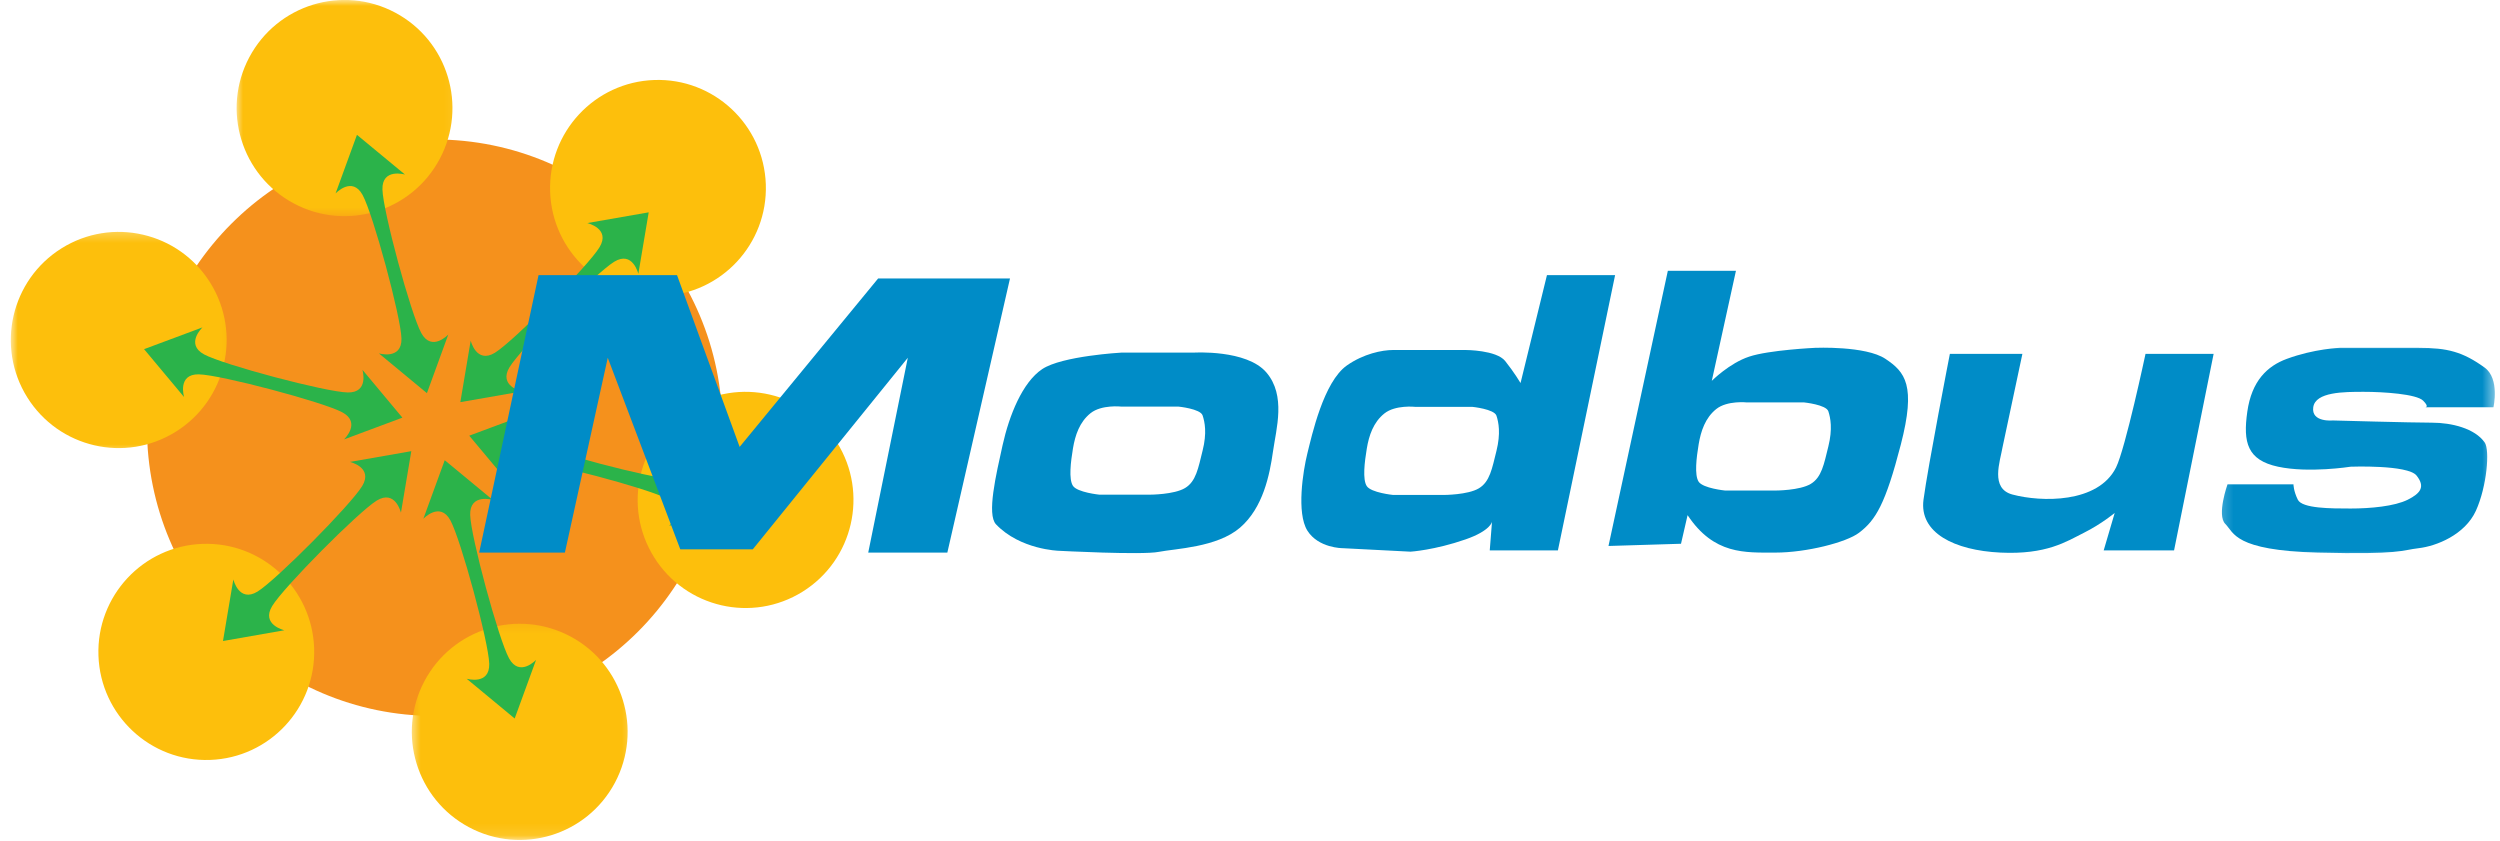 <svg width="211" height="71" viewBox="0 0 211 71" fill="none" xmlns="http://www.w3.org/2000/svg">
<path d="M60.972 36.097C60.972 49.531 50.102 60.425 36.688 60.425C23.278 60.425 12.404 49.531 12.404 36.097C12.404 22.66 23.278 11.77 36.688 11.77C50.102 11.77 60.972 22.66 60.972 36.097Z" fill="#F5911C"/>
<path d="M64.635 15.551C64.811 20.586 60.878 24.81 55.851 24.987C50.824 25.163 46.607 21.223 46.431 16.188C46.258 11.153 50.191 6.928 55.214 6.752C60.241 6.576 64.458 10.516 64.635 15.551Z" fill="#FDBF0C"/>
<path d="M26.513 54.702C26.689 59.737 22.756 63.961 17.729 64.138C12.702 64.314 8.485 60.374 8.309 55.339C8.133 50.304 12.066 46.08 17.092 45.903C22.119 45.727 26.337 49.667 26.513 54.702Z" fill="#FDBF0C"/>
<mask id="mask0_1247_1625" style="mask-type:luminance" maskUnits="userSpaceOnUse" x="19" y="-1" width="20" height="20">
<path d="M19.85 -0.002H38.927V18.433H19.85V-0.002Z" fill="white"/>
</mask>
<g mask="url(#mask0_1247_1625)">
<path d="M33.355 1.066C37.795 3.432 39.482 8.956 37.118 13.404C34.757 17.852 29.246 19.541 24.805 17.174C20.364 14.811 18.677 9.288 21.038 4.839C23.399 0.391 28.914 -1.301 33.355 1.066Z" fill="#FDBF0C"/>
</g>
<mask id="mask1_1247_1625" style="mask-type:luminance" maskUnits="userSpaceOnUse" x="34" y="52" width="20" height="19">
<path d="M34.592 52.284H53.67V70.895H34.592V52.284Z" fill="white"/>
</mask>
<g mask="url(#mask1_1247_1625)">
<path d="M48.141 53.715C52.582 56.078 54.265 61.602 51.904 66.053C49.543 70.498 44.032 72.19 39.591 69.824C35.15 67.46 33.463 61.934 35.824 57.485C38.185 53.037 43.7 51.348 48.141 53.715Z" fill="#FDBF0C"/>
</g>
<mask id="mask2_1247_1625" style="mask-type:luminance" maskUnits="userSpaceOnUse" x="0" y="19" width="20" height="20">
<path d="M0.911 19.3H19.85V38.396H0.911V19.3Z" fill="white"/>
</mask>
<g mask="url(#mask2_1247_1625)">
<path d="M5.193 20.959C9.457 18.29 15.077 19.589 17.743 23.861C20.409 28.136 19.111 33.761 14.843 36.433C10.579 39.102 4.962 37.803 2.297 33.531C-0.369 29.259 0.928 23.63 5.193 20.959Z" fill="#FDBF0C"/>
</g>
<path d="M58.1 34.457C62.365 31.788 67.985 33.087 70.651 37.359C73.313 41.631 72.016 47.26 67.751 49.931C63.486 52.6 57.87 51.301 55.204 47.029C52.538 42.757 53.836 37.129 58.1 34.457Z" fill="#FDBF0C"/>
<path d="M92.042 34.873C91.114 35.616 90.745 36.731 90.558 37.844C90.372 38.959 90.186 40.448 90.558 41.007C90.927 41.56 92.784 41.75 92.784 41.75H97.048C97.048 41.75 99.091 41.75 100.019 41.19C100.947 40.634 101.13 39.515 101.499 38.033C101.875 36.545 101.686 35.616 101.499 35.06C101.317 34.501 99.46 34.317 99.46 34.317H94.64C94.64 34.317 92.97 34.131 92.042 34.873ZM94.64 29.761H100.761C100.761 29.761 105.212 29.483 106.882 31.435C108.552 33.388 107.715 36.172 107.437 38.125C107.16 40.075 106.604 42.862 104.656 44.537C102.709 46.208 99.186 46.303 97.794 46.578C96.401 46.859 89.352 46.486 89.352 46.486C89.352 46.486 86.104 46.395 84.065 44.255C83.272 43.425 84.065 40.075 84.62 37.566C85.179 35.06 86.29 32.273 87.96 31.154C89.63 30.038 94.64 29.761 94.64 29.761Z" fill="#008CC7"/>
<path d="M116.84 34.898C115.912 35.64 115.539 36.755 115.356 37.871C115.17 38.986 114.987 40.472 115.356 41.028C115.726 41.587 117.582 41.774 117.582 41.774H121.847C121.847 41.774 123.889 41.774 124.817 41.214C125.746 40.658 125.929 39.543 126.301 38.057C126.67 36.569 126.484 35.64 126.301 35.084C126.118 34.525 124.259 34.338 124.259 34.338H119.438C119.438 34.338 117.765 34.155 116.84 34.898ZM130.562 23.224H136.314L131.487 46.453H125.735L125.925 44.035C125.925 44.035 125.813 44.788 123.696 45.524C121.074 46.436 119.049 46.561 119.049 46.561L113.307 46.266C113.307 46.266 111.271 46.266 110.34 44.781C109.415 43.293 109.971 39.763 110.34 38.275C110.712 36.786 111.705 32.226 113.68 30.842C115.082 29.859 116.647 29.54 117.575 29.54C118.503 29.54 123.696 29.54 123.696 29.54C123.696 29.54 126.294 29.54 127.036 30.469C127.781 31.398 128.334 32.327 128.334 32.327L130.562 23.224Z" fill="#008CC7"/>
<path d="M144.851 34.524C143.923 35.267 143.554 36.382 143.367 37.498C143.181 38.613 142.998 40.099 143.367 40.658C143.737 41.214 145.593 41.401 145.593 41.401H149.861C149.861 41.401 151.9 41.401 152.828 40.841C153.753 40.285 153.943 39.169 154.312 37.684C154.681 36.196 154.495 35.267 154.312 34.711C154.126 34.155 152.273 33.965 152.273 33.965H147.449C147.449 33.965 145.779 33.782 144.851 34.524ZM141.877 45.893L135.756 46.08L140.766 22.854H146.514L144.475 32.144C144.475 32.144 145.959 30.652 147.629 30.1C149.295 29.54 153.194 29.357 153.194 29.357C153.194 29.357 157.462 29.171 159.129 30.286C160.799 31.398 161.727 32.517 160.426 37.535C159.129 42.55 158.309 43.899 156.903 44.964C155.836 45.778 152.452 46.639 149.851 46.639C147.259 46.639 144.658 46.822 142.432 43.479L141.877 45.893Z" fill="#008CC7"/>
<path d="M164.569 29.866H170.69L169.02 37.718C168.806 38.969 167.953 41.234 169.853 41.739C172.265 42.384 177.071 42.502 178.592 39.458C179.375 37.891 181.082 29.866 181.082 29.866H186.83L183.491 46.452H177.552L178.481 43.292C178.481 43.292 177.37 44.221 175.886 44.964C174.399 45.71 172.732 46.825 168.837 46.639C164.938 46.452 161.974 44.964 162.343 42.177C162.712 39.39 164.569 29.866 164.569 29.866Z" fill="#008CC7"/>
<mask id="mask3_1247_1625" style="mask-type:luminance" maskUnits="userSpaceOnUse" x="187" y="28" width="24" height="20">
<path d="M187.213 28.849H210.563V47.077H187.213V28.849Z" fill="white"/>
</mask>
<g mask="url(#mask3_1247_1625)">
<path d="M204.696 34.372H210.447C210.447 34.372 210.996 31.964 209.709 31.029C207.863 29.689 206.552 29.357 204.143 29.357C201.728 29.357 197.464 29.357 197.464 29.357C197.464 29.357 195.326 29.435 193.013 30.286C191.359 30.893 190.042 32.144 189.673 34.745C189.3 37.345 189.673 38.834 192.267 39.39C194.865 39.949 198.392 39.39 198.392 39.39C198.392 39.39 203.212 39.207 203.957 40.136C204.696 41.065 204.326 41.621 203.212 42.177C202.097 42.733 200.062 42.919 198.392 42.919C196.722 42.919 194.31 42.919 193.937 42.177C193.568 41.434 193.568 40.875 193.568 40.875H188.003C188.003 40.875 187.074 43.479 187.816 44.221C188.562 44.964 188.562 46.452 195.607 46.639C202.656 46.822 202.67 46.435 204.143 46.266C205.617 46.093 208.032 45.15 208.967 43.106C209.892 41.065 210.156 37.989 209.709 37.345C208.879 36.159 206.924 35.674 205.255 35.674C203.585 35.674 196.905 35.487 196.905 35.487C196.905 35.487 195.052 35.674 195.238 34.372C195.421 33.07 197.836 33.07 199.506 33.07C201.173 33.07 203.957 33.256 204.513 33.816C205.068 34.372 204.696 34.372 204.696 34.372Z" fill="#008CC7"/>
</g>
<path d="M35.557 28.11C36.445 29.727 37.837 28.232 37.837 28.232L36.032 33.182L31.977 29.825C31.977 29.825 33.931 30.408 33.884 28.564C33.833 26.719 31.489 18.067 30.602 16.453C29.714 14.835 28.322 16.327 28.322 16.327L30.127 11.38L34.182 14.733C34.182 14.733 32.227 14.154 32.278 15.998C32.326 17.839 34.67 26.492 35.557 28.11Z" fill="#2BB34A"/>
<path d="M42.965 55.566C43.852 57.184 45.245 55.692 45.245 55.692L43.439 60.642L39.385 57.285C39.385 57.285 41.339 57.865 41.292 56.021C41.241 54.18 38.897 45.527 38.009 43.91C37.125 42.296 35.73 43.787 35.73 43.787L37.535 38.841L41.59 42.194C41.59 42.194 39.635 41.611 39.683 43.455C39.733 45.3 42.077 53.952 42.965 55.566Z" fill="#2BB34A"/>
<path d="M43.003 30.995C42.047 32.572 44.036 33.036 44.036 33.036L38.853 33.941L39.727 28.747C39.727 28.747 40.201 30.734 41.773 29.771C43.341 28.805 49.649 22.447 50.6 20.867C51.556 19.291 49.567 18.826 49.567 18.826L54.75 17.921L53.876 23.115C53.876 23.115 53.402 21.128 51.834 22.095C50.262 23.058 43.954 29.418 43.003 30.995Z" fill="#2BB34A"/>
<path d="M22.97 51.152C22.015 52.728 24 53.193 24 53.193L18.82 54.102L19.694 48.904C19.694 48.904 20.169 50.891 21.737 49.928C23.305 48.962 29.613 42.604 30.568 41.024C31.523 39.448 29.535 38.986 29.535 38.986L34.714 38.078L33.84 43.272C33.84 43.272 33.369 41.285 31.797 42.248C30.229 43.215 23.922 49.575 22.97 51.152Z" fill="#2BB34A"/>
<path d="M44.229 38.895C42.386 38.858 42.982 40.811 42.982 40.811L39.605 36.772L44.534 34.935C44.534 34.935 43.053 36.338 44.672 37.217C46.292 38.095 54.943 40.387 56.782 40.427C58.625 40.465 58.032 38.508 58.032 38.508L61.406 42.55L56.477 44.388C56.477 44.388 57.958 42.984 56.339 42.106C54.719 41.228 46.068 38.936 44.229 38.895Z" fill="#2BB34A"/>
<path d="M16.787 31.595C14.945 31.555 15.537 33.511 15.537 33.511L12.16 29.469L17.089 27.631C17.089 27.631 15.608 29.035 17.228 29.913C18.85 30.791 27.498 33.087 29.341 33.124C31.18 33.165 30.587 31.209 30.587 31.209L33.961 35.25L29.033 37.088C29.033 37.088 30.516 35.684 28.897 34.803C27.278 33.928 18.627 31.632 16.787 31.595Z" fill="#2BB34A"/>
<path d="M40.442 46.639H47.677L51.295 30.195L57.416 46.361H63.537L76.619 30.195L73.279 46.639H79.956L85.243 23.505H74.112L62.426 37.718L57.142 23.224H45.452L40.442 46.639Z" fill="#008CC7"/>
</svg>
